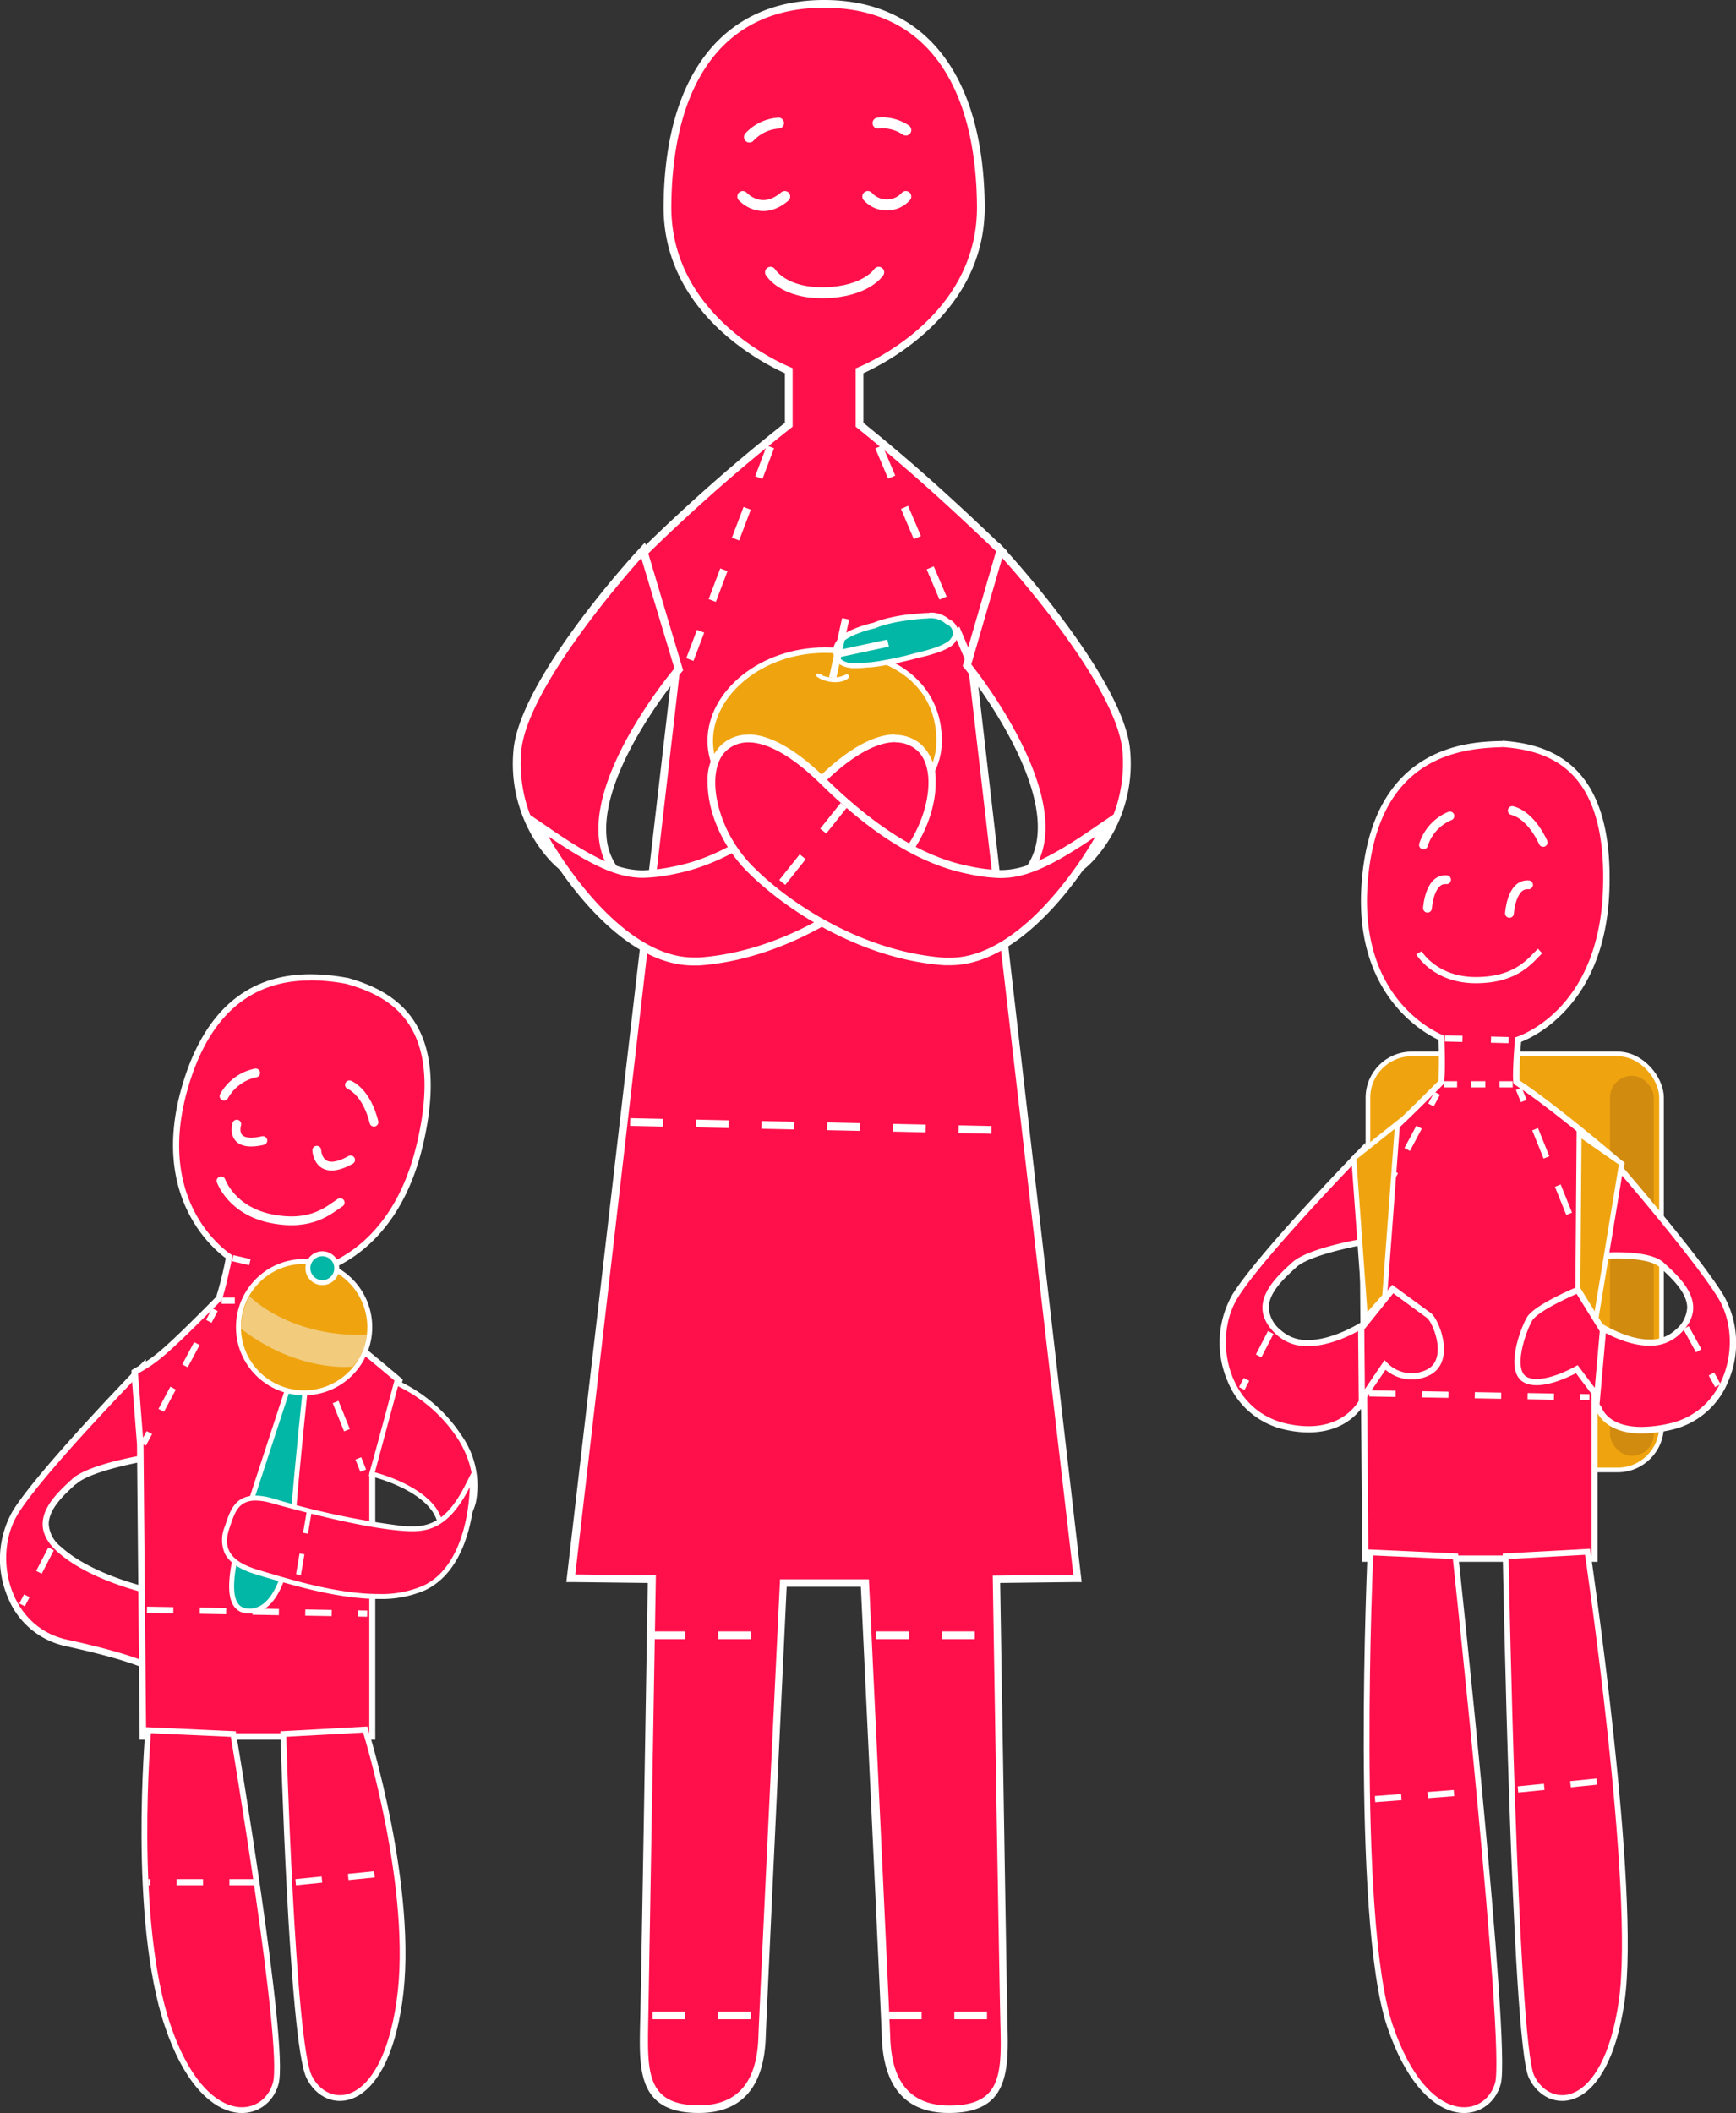 <?xml version="1.0" encoding="UTF-8"?> <svg xmlns="http://www.w3.org/2000/svg" viewBox="0 0 224.69 273.41"><rect x="0" y="0" width="224.69" height="273.41" fill="#333333" stroke="none"/> <g id="Слой_2" data-name="Слой 2"> <g id="Layer_1" data-name="Layer 1"> <rect x="177.05" y="136.37" width="38" height="53.83" rx="5.67" style="fill:#efa40f;stroke:#fff;stroke-miterlimit:10;stroke-width:0.603px"></rect> <rect x="208.38" y="139.2" width="5.67" height="49.17" rx="2.83" style="fill:#d18b0f"></rect> <path d="M169.36,184.93a13.63,13.63,0,0,1-2.89-.33,10,10,0,0,1-7.24-6.11,12.12,12.12,0,0,1,.65-10.83c3.31-5.31,15.37-17.71,15.88-18.24l.62-.63.93,11.75-.36.06c-.08,0-7.41,1.17-9.46,3.07l-.16.14c-1.4,1.3-3.53,3.25-3.53,5.39a4.44,4.44,0,0,0,1.69,3.21,5.41,5.41,0,0,0,3.79,1.37c3.49,0,7.14-2.39,7.17-2.41l.66-.44-.45,9.69,0,.06S174.94,184.93,169.36,184.93Z" style="fill:#ff104b"></path> <path d="M176.05,149.7l.83,10.5s-7.5,1.17-9.66,3.17-6.17,5.5-2,9.33a5.8,5.8,0,0,0,4.06,1.48c3.66,0,7.4-2.48,7.4-2.48l-.42,8.84s-1.53,4-6.9,4a13,13,0,0,1-2.81-.33c-7.67-1.66-9.67-11-6.33-16.33s15.83-18.17,15.83-18.17m.66-1.83-1.23,1.27c-.52.53-12.6,13-15.94,18.3a12.55,12.55,0,0,0-.68,11.21,10.42,10.42,0,0,0,7.52,6.34,13.83,13.83,0,0,0,3,.34c5.86,0,7.58-4.32,7.65-4.51l.05-.12v-.12l.42-8.84.07-1.58-1.32.87s-3.59,2.35-6.95,2.35a5,5,0,0,1-3.52-1.27,4,4,0,0,1-1.56-2.91c0-2,2.05-3.85,3.41-5.1l.15-.14c1.63-1.5,7.23-2.65,9.25-3l.73-.12-.06-.74-.83-10.5-.14-1.77Z" style="fill:#fff"></path> <path d="M212.47,185c-4.34,0-5.37-2.3-5.53-2.77l-1-1.42-.38-10.27.67.47s3.78,2.68,7.29,2.68a5.1,5.1,0,0,0,3.58-1.31,4.44,4.44,0,0,0,1.69-3.21c0-2.14-2.13-4.09-3.54-5.39l-.15-.14c-.87-.81-2.89-1.24-5.83-1.24a33,33,0,0,0-3.3.17l-.58.07L208.69,150l.5.58c.1.11,10.17,11.75,13.48,17a12.12,12.12,0,0,1,.65,10.83,10,10,0,0,1-7.24,6.11A17.64,17.64,0,0,1,212.47,185Z" style="fill:#ff104b"></path> <path d="M208.88,150.87s10.12,11.67,13.45,17,1.34,14.67-6.33,16.33a16.81,16.81,0,0,1-3.53.43c-4.48,0-5.17-2.55-5.17-2.55l-1-1.38-.34-9.33s3.83,2.75,7.52,2.75a5.5,5.5,0,0,0,3.85-1.42c4.17-3.83.17-7.33-2-9.33-1.18-1.09-3.88-1.34-6.1-1.34a33.45,33.45,0,0,0-3.35.17l3-11.33m-.38-1.67-.39,1.47-3,11.33-.3,1.14L206,163s1.48-.16,3.25-.16c2.8,0,4.77.39,5.56,1.12l.15.14c1.36,1.25,3.41,3.14,3.41,5.1a4,4,0,0,1-1.56,2.91,4.66,4.66,0,0,1-3.31,1.21c-3.38,0-7-2.58-7.06-2.6l-1.33-.95.06,1.63.35,9.33V181l.14.2.93,1.28c.26.66,1.48,3,5.89,3a17.82,17.82,0,0,0,3.7-.44,10.42,10.42,0,0,0,7.52-6.34,12.55,12.55,0,0,0-.68-11.21c-3.33-5.32-13.1-16.62-13.52-17.1l-1-1.14Z" style="fill:#fff"></path> <path d="M176.71,201.67l-.34-42.82v0l-.73-9.33.22-.13c2.59-1.45,3.52-2.2,10.65-9.34a42.7,42.7,0,0,0,0-5.75c-1.7-.74-11.11-5.55-9.92-20.23C178,96.62,190.4,96.35,194.46,96.26c6.59.51,14,3.12,13.44,19-.54,14.64-9.7,18.67-11.4,19.29a40.23,40.23,0,0,0-.2,5.48c4.55,2.92,13.25,10.35,13.34,10.42l.2.17-3.44,12.08,0,39Z" style="fill:#ff104b"></path> <path d="M194.47,96.66c5.88.46,13.62,2.62,13,18.57s-11.37,19-11.37,19-.5,5.82-.14,6.06c4.55,2.89,13.39,10.45,13.39,10.45L206,162.63l0,38.64H177.11l-.34-42.47v0l-.71-9.08c2.67-1.5,3.67-2.33,10.74-9.4.37-.24.14-6.31.14-6.31s-11.2-4-9.91-19.93,11.54-17.27,17.45-17.4m0-.8h0c-4.15.09-16.79.36-18.23,18.14-1.16,14.34,7.67,19.46,9.92,20.52a47.55,47.55,0,0,1,0,5.32c-7,7-7.92,7.74-10.45,9.16l-.45.26,0,.51.71,9.07v.08l.33,42.35v.8h30.46v-.8l0-38.53L210.15,151l.14-.5-.39-.33c-.35-.31-8.62-7.36-13.22-10.36a47,47,0,0,1,.2-5c2.27-.91,10.9-5.29,11.42-19.56.6-16.39-7.57-18.92-13.77-19.4Z" style="fill:#fff"></path> <line x1="195.26" y1="134.58" x2="192.98" y2="134.52" style="fill:none;stroke:#fff;stroke-miterlimit:10;stroke-width:0.803px"></line> <line x1="189.29" y1="134.42" x2="187.01" y2="134.36" style="fill:none;stroke:#fff;stroke-miterlimit:10;stroke-width:0.803px"></line> <line x1="195.79" y1="140.3" x2="194.08" y2="140.3" style="fill:none;stroke:#fff;stroke-miterlimit:10;stroke-width:0.803px"></line> <line x1="192.25" y1="140.3" x2="189.5" y2="140.3" style="fill:none;stroke:#fff;stroke-miterlimit:10;stroke-width:0.803px;stroke-dasharray:1.832,1.832"></line> <line x1="188.59" y1="140.3" x2="186.88" y2="140.3" style="fill:none;stroke:#fff;stroke-miterlimit:10;stroke-width:0.803px"></line> <line x1="186.02" y1="141.46" x2="185.21" y2="142.97" style="fill:none;stroke:#fff;stroke-miterlimit:10;stroke-width:0.803px"></line> <line x1="183.67" y1="145.85" x2="178.29" y2="155.92" style="fill:none;stroke:#fff;stroke-miterlimit:10;stroke-width:0.803px;stroke-dasharray:3.265,3.265"></line> <line x1="177.52" y1="157.36" x2="176.72" y2="158.87" style="fill:none;stroke:#fff;stroke-miterlimit:10;stroke-width:0.803px"></line> <line x1="196.58" y1="140.88" x2="197.22" y2="142.46" style="fill:none;stroke:#fff;stroke-miterlimit:10;stroke-width:0.803px"></line> <line x1="198.69" y1="146.11" x2="203.83" y2="158.88" style="fill:none;stroke:#fff;stroke-miterlimit:10;stroke-width:0.803px;stroke-dasharray:3.933,3.933"></line> <line x1="204.57" y1="160.7" x2="205.21" y2="162.29" style="fill:none;stroke:#fff;stroke-miterlimit:10;stroke-width:0.803px"></line> <path d="M177.38,200.87s-2.16,47.37,2.5,61.2,12.67,12.4,14,7.5-5.5-68.2-5.5-68.2Z" style="fill:#ff104b;stroke:#fff;stroke-miterlimit:10;stroke-width:0.747px"></path> <path d="M205.47,200.79s6.53,43.8,4.41,58.25-9.47,14.25-11.66,9.66-3.34-67.33-3.34-67.33Z" style="fill:#ff104b;stroke:#fff;stroke-miterlimit:10;stroke-width:0.747px"></path> <line x1="177.22" y1="180.29" x2="205.72" y2="180.79" style="fill:none;stroke:#fff;stroke-miterlimit:10;stroke-width:0.803px;stroke-dasharray:3.416"></line> <path d="M183.65,123.28s2.07,3.56,7.41,3.54,7.07-2.64,8.27-3.77" style="fill:#ff104b;stroke:#fff;stroke-miterlimit:10;stroke-width:0.803px"></path> <path d="M184.76,117.51s.23-3.87,2.47-3.68" style="fill:none;stroke:#fff;stroke-linecap:round;stroke-miterlimit:10;stroke-width:1.139px"></path> <path d="M195.37,118.18s.23-3.87,2.47-3.69" style="fill:none;stroke:#fff;stroke-linecap:round;stroke-miterlimit:10;stroke-width:1.139px"></path> <path d="M184.24,109.32a6,6,0,0,1,3.42-3.74" style="fill:none;stroke:#fff;stroke-linecap:round;stroke-miterlimit:10;stroke-width:1.139px"></path> <path d="M199.73,109s-1.45-3.45-4-4.12" style="fill:none;stroke:#fff;stroke-linecap:round;stroke-miterlimit:10;stroke-width:1.139px"></path> <line x1="218.22" y1="171.79" x2="222.34" y2="179.29" style="fill:none;stroke:#fff;stroke-miterlimit:10;stroke-width:0.803px;stroke-dasharray:3.416"></line> <line x1="164.47" y1="172.41" x2="160.72" y2="179.66" style="fill:none;stroke:#fff;stroke-miterlimit:10;stroke-width:0.803px;stroke-dasharray:3.416"></line> <line x1="177.97" y1="232.79" x2="190.97" y2="231.79" style="fill:none;stroke:#fff;stroke-miterlimit:10;stroke-width:0.803px;stroke-dasharray:3.416"></line> <line x1="196.47" y1="231.54" x2="208.97" y2="230.29" style="fill:none;stroke:#fff;stroke-miterlimit:10;stroke-width:0.803px;stroke-dasharray:3.416"></line> <polygon points="175.22 149.87 176.72 170.54 179.22 167.7 180.88 145.37 175.22 149.87" style="fill:#efa40f;stroke:#fff;stroke-miterlimit:10;stroke-width:0.639px"></polygon> <polygon points="204.38 146.7 204.22 167.04 206.55 170.7 209.88 150.54 204.38 146.7" style="fill:#efa40f;stroke:#fff;stroke-miterlimit:10;stroke-width:0.639px"></polygon> <path d="M207.47,172.16l-3.25-5.25s-5.38,2.25-6.25,3.75-2.75,6.75-.5,7.88,6.62-1.38,6.62-1.38l2.63,3.5Z" style="fill:#ff104b;stroke:#fff;stroke-miterlimit:10;stroke-width:0.803px"></path> <path d="M176.18,171.87l4.08-5.08s3.75,2.75,4.67,3.41,3.08,5.92-.17,7.42a4.79,4.79,0,0,1-5.5-1l-3,4.42Z" style="fill:#ff104b;stroke:#fff;stroke-miterlimit:10;stroke-width:0.803px"></path> <path d="M18.6,215.4s-2.49-1.17-10-2.8a10,10,0,0,1-7.23-6.11A12.12,12.12,0,0,1,2,195.66C5.33,190.35,17.39,178,17.9,177.42l.62-.63.93,11.75-.37.06c-.07,0-7.4,1.17-9.45,3.07l-.16.14c-1.4,1.3-3.53,3.25-3.53,5.39a4.44,4.44,0,0,0,1.69,3.21c4,3.71,11.57,5.38,11.65,5.4l.33.07-.46,9.78Z" style="fill:#ff104b"></path> <path d="M18.19,177.7,19,188.2s-7.5,1.17-9.66,3.17-6.17,5.5-2,9.33,11.83,5.5,11.83,5.5L18.77,215s-2.41-1.17-10.08-2.84-9.67-11-6.33-16.33S18.19,177.7,18.19,177.7m.66-1.83-1.24,1.27c-.51.53-12.59,13-15.93,18.3A12.55,12.55,0,0,0,1,206.65,10.42,10.42,0,0,0,8.52,213c7.42,1.61,9.88,2.76,9.91,2.77l1.09.52.06-1.2.41-8.84,0-.68-.66-.14c-.07,0-7.51-1.67-11.46-5.31a4,4,0,0,1-1.56-2.91c0-2,2.05-3.85,3.41-5.1L9.9,192c1.63-1.5,7.23-2.65,9.25-3l.73-.12-.06-.74L19,177.64l-.14-1.77Z" style="fill:#fff"></path> <path d="M18.51,224.67l-.34-37.82v0l-.73-9.33.22-.13c2.58-1.45,3.52-2.2,10.65-9.34a38.73,38.73,0,0,0,1.35-5.4c-1.54-1.08-9.79-7.63-5.77-21.77,2.71-9.55,8.19-14.4,16.28-14.4a26.29,26.29,0,0,1,4.67.45c6.36,1.78,13.15,5.79,9.49,21.24-3.4,14.37-13.3,16.46-15,16.71a18.14,18.14,0,0,0-1.21,3.21c4.56,2.94,13.21,10.32,13.3,10.39l.19.17-3.43,12.08,0,34Z" style="fill:#ff104b"></path> <path d="M40.17,126.84a26,26,0,0,1,4.6.45c5.68,1.59,12.85,5.21,9.17,20.75s-14.86,16.43-14.86,16.43-1.64,3.59-1.28,3.83c4.54,2.89,13.39,10.45,13.39,10.45L47.8,190.63l0,33.64H18.91l-.34-37.47v0l-.71-9.08c2.66-1.5,3.66-2.33,10.73-9.4.37-.24,1.52-5.87,1.52-5.87s-10.2-6.12-5.84-21.48c3.34-11.74,10.25-14.11,15.9-14.11m0-.8c-8.29,0-13.9,4.94-16.67,14.69-3.92,13.8,3.68,20.54,5.72,22.05a45.67,45.67,0,0,1-1.24,5c-7,7.06-8,7.81-10.52,9.23l-.44.26,0,.51.71,9.07v.08l.34,37.35v.8H48.57v-.8l0-33.53L52,179l.14-.5-.39-.33c-.36-.3-8.48-7.24-13.11-10.28a24.67,24.67,0,0,1,1-2.66c2.27-.41,11.76-2.93,15.09-17,3.78-16-3.74-20-9.73-21.71h-.08a26.18,26.18,0,0,0-4.74-.46Z" style="fill:#fff"></path> <line x1="38.16" y1="164.64" x2="35.94" y2="164.13" style="fill:none;stroke:#fff;stroke-miterlimit:10;stroke-width:0.803px"></line> <line x1="32.34" y1="163.31" x2="30.12" y2="162.8" style="fill:none;stroke:#fff;stroke-miterlimit:10;stroke-width:0.803px"></line> <line x1="37.6" y1="168.3" x2="35.89" y2="168.3" style="fill:none;stroke:#fff;stroke-miterlimit:10;stroke-width:0.803px"></line> <line x1="34.06" y1="168.3" x2="31.31" y2="168.3" style="fill:none;stroke:#fff;stroke-miterlimit:10;stroke-width:0.803px;stroke-dasharray:1.832,1.832"></line> <line x1="30.39" y1="168.3" x2="28.69" y2="168.3" style="fill:none;stroke:#fff;stroke-miterlimit:10;stroke-width:0.803px"></line> <line x1="27.82" y1="169.46" x2="27.02" y2="170.97" style="fill:none;stroke:#fff;stroke-miterlimit:10;stroke-width:0.803px"></line> <line x1="25.48" y1="173.85" x2="20.1" y2="183.92" style="fill:none;stroke:#fff;stroke-miterlimit:10;stroke-width:0.803px;stroke-dasharray:3.265,3.265"></line> <line x1="19.33" y1="185.36" x2="18.52" y2="186.87" style="fill:none;stroke:#fff;stroke-miterlimit:10;stroke-width:0.803px"></line> <line x1="38.39" y1="168.88" x2="39.03" y2="170.46" style="fill:none;stroke:#fff;stroke-miterlimit:10;stroke-width:0.803px"></line> <line x1="40.5" y1="174.11" x2="45.64" y2="186.88" style="fill:none;stroke:#fff;stroke-miterlimit:10;stroke-width:0.803px;stroke-dasharray:3.933,3.933"></line> <line x1="46.38" y1="188.7" x2="47.01" y2="190.29" style="fill:none;stroke:#fff;stroke-miterlimit:10;stroke-width:0.803px"></line> <path d="M19.19,223.87s-2.17,24.37,2.5,38.2,12.67,12.4,14,7.5-5.5-45.2-5.5-45.2Z" style="fill:#ff104b;stroke:#fff;stroke-miterlimit:10;stroke-width:0.747px"></path> <path d="M47.27,223.79s6.53,20.8,4.42,35.25S42.21,273.29,40,268.7s-3.33-44.33-3.33-44.33Z" style="fill:#ff104b;stroke:#fff;stroke-miterlimit:10;stroke-width:0.747px"></path> <line x1="19.02" y1="208.29" x2="47.52" y2="208.79" style="fill:none;stroke:#fff;stroke-miterlimit:10;stroke-width:0.803px;stroke-dasharray:3.416"></line> <path d="M28.61,152.79s1.33,3.89,6.57,4.91,7.45-1.21,8.85-2.09" style="fill:none;stroke:#fff;stroke-linecap:round;stroke-miterlimit:10;stroke-width:1.139px"></path> <path d="M29,141.83a6.09,6.09,0,0,1,4.09-3" style="fill:none;stroke:#fff;stroke-linecap:round;stroke-miterlimit:10;stroke-width:1.139px"></path> <path d="M48.4,145.2s-.75-3.66-3.17-4.83" style="fill:none;stroke:#fff;stroke-linecap:round;stroke-miterlimit:10;stroke-width:1.139px"></path> <line x1="6.61" y1="200.41" x2="2.86" y2="207.66" style="fill:none;stroke:#fff;stroke-miterlimit:10;stroke-width:0.803px;stroke-dasharray:3.416"></line> <line x1="38.27" y1="243.54" x2="50.77" y2="242.29" style="fill:none;stroke:#fff;stroke-miterlimit:10;stroke-width:0.803px;stroke-dasharray:3.416"></line> <path d="M39.59,179s-1.09,10.11-1.68,17.67-2.51,11.66-5.49,11.79c-3.53.14-3-4.81.1-14.33s5.24-16,5.24-16Z" style="fill:#02b7a5;stroke:#fff;stroke-miterlimit:10;stroke-width:0.639px"></path> <circle cx="39.36" cy="171.72" r="8.5" style="fill:#efa40f;stroke:#fff;stroke-miterlimit:10;stroke-width:0.639px"></circle> <path d="M32.3,167.71s5.06,5.34,15.17,5a7,7,0,0,1-1.84,4.12s-7,.84-14.44-4.91A8.86,8.86,0,0,1,32.3,167.71Z" style="fill:#f2cb7c"></path> <circle cx="41.72" cy="164.09" r="1.87" style="fill:#02b7a5;stroke:#fff;stroke-miterlimit:10;stroke-width:0.639px"></circle> <path d="M57,198.83c1.07-5.54-8.43-8-8.52-8l-.32-.08,3.18-11.84.34.15a19.28,19.28,0,0,1,7.76,6.77,11,11,0,0,1,1.85,8.5,7.51,7.51,0,0,1-3.83,4.82l-.59.32Z" style="fill:#ff104b"></path> <path d="M51.52,179.37A19.2,19.2,0,0,1,59.15,186c3.09,4.71,2.82,10.31-1.87,12.86,1.14-5.9-8.76-8.35-8.76-8.35l3-11.17m-.42-.88-.19.71-3,11.17-.17.63.63.16c.09,0,9.3,2.38,8.28,7.61l-.25,1.33,1.19-.65a7.82,7.82,0,0,0,4-5,11.29,11.29,0,0,0-1.89-8.75,19.7,19.7,0,0,0-7.91-6.9l-.67-.29Z" style="fill:#fff"></path> <path d="M49,206.57c-5.17,0-11-1.74-14.48-2.78l-1.09-.32c-2.12-.62-3.44-1.46-4-2.58a4.08,4.08,0,0,1,0-3.3l.11-.31c.56-1.69,1.15-3.44,3.56-3.44a8,8,0,0,1,2.14.34,100.22,100.22,0,0,0,16.5,3.54c.59.05,1.13.09,1.68.09,2.14,0,4.66-.65,7.12-5.53l.6-1.2v1.34c0,.42,0,10.2-6.27,13.07A14,14,0,0,1,49,206.57Z" style="fill:#ff104b"></path> <path d="M60.8,192.42s0,10-6.08,12.78A13.71,13.71,0,0,1,49,206.25c-5.73,0-12.36-2.18-15.48-3.09-4.26-1.24-4.57-3.22-3.81-5.47.62-1.8,1.05-3.53,3.37-3.53a7.63,7.63,0,0,1,2.05.33c4.16,1.16,11.57,3.11,16.56,3.55.56.05,1.13.09,1.71.09,2.39,0,4.94-.81,7.4-5.71m.64-2.67-1.21,2.39c-2.37,4.71-4.69,5.35-6.83,5.35-.54,0-1.07,0-1.65-.09a100.42,100.42,0,0,1-16.45-3.52,8.22,8.22,0,0,0-2.22-.36c-2.64,0-3.29,1.94-3.87,3.65l-.1.32a4.45,4.45,0,0,0,0,3.55c.62,1.19,2,2.09,4.21,2.73l1.09.33c3.5,1,9.35,2.79,14.57,2.79a14.22,14.22,0,0,0,6-1.11c6.41-3,6.46-12.93,6.46-13.36v-2.67Z" style="fill:#fff"></path> <line x1="40" y1="195.71" x2="38.53" y2="204.34" style="fill:none;stroke:#fff;stroke-miterlimit:10;stroke-width:0.639px;stroke-dasharray:2.716"></line> <path d="M30.65,145.45s-1,3.13,3.37,2.13" style="fill:none;stroke:#fff;stroke-linecap:round;stroke-miterlimit:10;stroke-width:1.139px"></path> <path d="M41,148.83s.13,3.62,4.38,1.25" style="fill:none;stroke:#fff;stroke-linecap:round;stroke-miterlimit:10;stroke-width:1.139px"></path> <line x1="33.11" y1="243.54" x2="19.19" y2="243.54" style="fill:none;stroke:#fff;stroke-miterlimit:10;stroke-width:0.803px;stroke-dasharray:3.416"></line> <path d="M122.85,272.91c-5.21,0-8-3.15-8.17-9.35-.11-3.38-2.47-53.3-2.73-58.74H101.39c-.25,5.44-2.62,55.36-2.73,58.74-.21,6.2-3,9.35-8.17,9.35-2.48,0-4.22-.55-5.34-1.69-1.76-1.79-1.84-4.73-1.76-9,.12-5.84.87-52.5,1-57.89l-10.49-.12L87.46,86.76c-1.22-4.36-3.71-12.82-4.59-14.29l-.2-.34.28-.28a232.9,232.9,0,0,1,19.14-16.91V48c-2.28-1-15.81-7.37-15.7-21.32C86.53,9.79,93.73.5,106.67.5S126.81,9.79,127,26.65c.12,14-13.42,20.34-15.7,21.32v7c6.11,4.93,11.27,9.51,18.31,16.28l.2.2-.06.28c-.34,1.39-3.54,13.2-3.89,14.47l13.67,118-10.49.12c.09,5.39.85,52,1,57.89.08,4.27,0,7.21-1.76,9C127.07,272.36,125.33,272.91,122.85,272.91Z" style="fill:#ff104b"></path> <path d="M106.67,1c13.67,0,19.66,10.67,19.78,25.66s-15.7,21-15.7,21v7.55c6.67,5.37,12,10.21,18.46,16.4-.35,1.45-3.91,14.55-3.91,14.55l13.62,117.59-10.43.12s.84,52.15,1,58.39,0,10.18-6.6,10.18-7.55-5.27-7.67-8.87-2.76-59.22-2.76-59.22h-11.5S98.28,260,98.16,263.54s-1.08,8.87-7.67,8.87-6.71-4-6.6-10.18,1-58.39,1-58.39l-10.43-.12L88,86.72S84.46,74.14,83.3,72.21a229.19,229.19,0,0,1,19.29-17V47.63s-15.82-6-15.7-21S93,1,106.67,1m0-1C93.6,0,86,9.71,85.89,26.65c-.11,13.72,12.66,20.27,15.7,21.64v6.42a228.62,228.62,0,0,0-19,16.79l-.56.55.4.67C83.23,74,85.55,81.79,87,86.8L73.43,203.6l-.13,1.11h1.11l9.43.11c-.12,7.28-.84,51.69-1,57.38-.07,3.74-.13,7.28,1.9,9.36,1.22,1.24,3.08,1.84,5.7,1.84,5.53,0,8.45-3.31,8.67-9.83.11-3.29,2.36-50.88,2.71-58.26h9.6c.35,7.38,2.61,55,2.71,58.25.22,6.53,3.14,9.84,8.67,9.84,2.62,0,4.48-.6,5.7-1.84,2-2.08,2-5.62,1.9-9.36-.11-5.69-.83-50.1-.95-57.38l9.43-.11H140l-.13-1.11L126.32,86.21c.45-1.67,3.53-13,3.86-14.39l.14-.56-.42-.4c-7-6.71-12.1-11.27-18.15-16.15V48.29c3-1.37,15.81-7.92,15.7-21.64C127.31,9.71,119.74,0,106.67,0Z" style="fill:#fff"></path> <line x1="99.72" y1="57.82" x2="89.29" y2="85.34" style="fill:none;stroke:#fff;stroke-miterlimit:10;stroke-dasharray:4.252"></line> <line x1="113.75" y1="57.82" x2="125.97" y2="86.6" style="fill:none;stroke:#fff;stroke-miterlimit:10;stroke-dasharray:4.252"></line> <line x1="85.87" y1="113.75" x2="129.21" y2="113.75" style="fill:none;stroke:#fff;stroke-miterlimit:10;stroke-dasharray:4.252"></line> <line x1="81.56" y1="145.18" x2="132.99" y2="146.3" style="fill:none;stroke:#fff;stroke-miterlimit:10;stroke-dasharray:4.252"></line> <line x1="84.46" y1="211.59" x2="100.29" y2="211.59" style="fill:none;stroke:#fff;stroke-miterlimit:10;stroke-dasharray:4.252"></line> <line x1="113.41" y1="211.59" x2="128.88" y2="211.59" style="fill:none;stroke:#fff;stroke-miterlimit:10;stroke-dasharray:4.252"></line> <path d="M99.73,35.23s1.64,2.76,7,2.64,7-2.64,7-2.64" style="fill:none;stroke:#fff;stroke-linecap:round;stroke-miterlimit:10;stroke-width:1.417px"></path> <path d="M96.14,25.43s2.35,2.63,5.43,0" style="fill:none;stroke:#fff;stroke-linecap:round;stroke-miterlimit:10;stroke-width:1.417px"></path> <path d="M112.32,25.43a3.32,3.32,0,0,0,4.92,0" style="fill:none;stroke:#fff;stroke-linecap:round;stroke-miterlimit:10;stroke-width:1.417px"></path> <path d="M97,17.73a5.64,5.64,0,0,1,3.76-1.8" style="fill:none;stroke:#fff;stroke-linecap:round;stroke-miterlimit:10;stroke-width:1.417px"></path> <path d="M117.24,16.83a5.35,5.35,0,0,0-3.6-.9" style="fill:none;stroke:#fff;stroke-linecap:round;stroke-miterlimit:10;stroke-width:1.417px"></path> <line x1="84.46" y1="260.77" x2="98.28" y2="260.77" style="fill:none;stroke:#fff;stroke-miterlimit:10;stroke-width:0.995px;stroke-dasharray:4.229"></line> <line x1="115.06" y1="260.77" x2="129.42" y2="260.77" style="fill:none;stroke:#fff;stroke-miterlimit:10;stroke-width:0.995px;stroke-dasharray:4.229"></line> <path d="M106.74,107c-8.17,0-14.81-5-14.81-11.16,0-6.37,6.78-11.75,14.81-11.75,9,0,14.81,4.61,14.81,11.75C121.55,102,114.91,107,106.74,107Z" style="fill:#efa40f"></path> <path d="M106.74,84.48c8,0,14.46,3.79,14.46,11.39,0,6-6.48,10.81-14.46,10.81s-14.46-4.84-14.46-10.81,6.47-11.39,14.46-11.39m0-.71c-8.22,0-15.17,5.54-15.17,12.1,0,6.35,6.8,11.51,15.17,11.51s15.17-5.16,15.17-11.51c0-7.35-6-12.1-15.17-12.1Z" style="fill:#fff"></path> <path d="M110.79,86.15c-.2,0-.4,0-.6,0-1.48-.14-1.94-.87-2.07-1.45-.16-.74,0-1.82,2-2.75a15.57,15.57,0,0,1,3-1,10.11,10.11,0,0,1,1.15-.41,20.24,20.24,0,0,1,3.45-.66l.36,0a15.47,15.47,0,0,1,2.06-.17h.21a3.26,3.26,0,0,1,2.31.8,1.57,1.57,0,0,1,1,1.79,2.12,2.12,0,0,1-1,1.24,8,8,0,0,1-1.62.72c-.7.23-1.46.44-2.34.64-.62.17-1.27.35-1.92.49s-1.43.32-2,.41a19.12,19.12,0,0,1-2.28.34l-.24,0C111.7,86.11,111.24,86.15,110.79,86.15Z" style="fill:#02b7a5"></path> <path d="M120.13,80h.2a2.93,2.93,0,0,1,2.11.74,1.26,1.26,0,0,1,.87,1.43,1.78,1.78,0,0,1-.88,1,7.23,7.23,0,0,1-1.56.68,20,20,0,0,1-2.3.63c-.63.18-1.27.35-1.91.49s-1.35.31-2,.41a21.62,21.62,0,0,1-2.26.34c-.52,0-1.05.1-1.58.1l-.56,0c-.75-.08-1.58-.35-1.76-1.18-.25-1.15.89-1.92,1.77-2.35a15.43,15.43,0,0,1,3-1,10,10,0,0,1,1.16-.41,20.49,20.49,0,0,1,3.39-.65,21,21,0,0,1,2.38-.21m0-.71a15.92,15.92,0,0,0-2.1.18l-.37,0a21.22,21.22,0,0,0-3.5.67,9.61,9.61,0,0,0-1.18.42,14.89,14.89,0,0,0-3,1c-2.24,1.08-2.32,2.43-2.16,3.14s.6,1.56,2.38,1.73q.32,0,.63,0a13,13,0,0,0,1.41-.09l.24,0a20,20,0,0,0,2.32-.34c.6-.09,1.29-.23,2.06-.42.57-.12,1.2-.28,2-.5a19.93,19.93,0,0,0,2.33-.64,7.94,7.94,0,0,0,1.7-.75A2.44,2.44,0,0,0,124,82.29a2,2,0,0,0-1.16-2.17,3.63,3.63,0,0,0-2.5-.85Z" style="fill:#fff"></path> <path d="M109.47,87.28a3.59,3.59,0,0,1-3.09.09.14.14,0,0,0-.12-.12l-.35-.08c-.24-.09-.36.24-.18.38,1,.76,3.09,1.06,4.07.2C110,87.54,109.75,87.1,109.47,87.28Z" style="fill:#fff"></path> <line x1="107.77" y1="87.71" x2="109.45" y2="80.07" style="fill:none;stroke:#fff;stroke-miterlimit:10;stroke-width:0.936px"></line> <line x1="108.47" y1="84.6" x2="114.95" y2="83.21" style="fill:none;stroke:#fff;stroke-miterlimit:10;stroke-width:0.936px"></line> <path d="M80.62,114.94a12.37,12.37,0,0,1-9.24-4.15A18.1,18.1,0,0,1,67,97.25C67.64,88.38,82,72.54,82.66,71.87l.59-.65L87.87,86.6l-.17.21c-.11.12-10.48,12.49-9.68,21.44a8.17,8.17,0,0,0,3,5.8l1.06.88Z" style="fill:#ff104b"></path> <path d="M83,72.21l4.29,14.28s-16.66,19.67-6.62,28h-.07c-8.31,0-13.82-8.38-13.15-17.15S83,72.21,83,72.21m.46-2-1.19,1.3c-.62.67-15.13,16.63-15.82,25.67A18.63,18.63,0,0,0,71,111.13a12.84,12.84,0,0,0,9.61,4.31h.08l2.75,0-2.12-1.75a7.64,7.64,0,0,1-2.82-5.46c-.78-8.74,9.46-20.95,9.57-21.08l.35-.41-.16-.52L84,71.92l-.5-1.68Z" style="fill:#fff"></path> <path d="M89.79,124.42c-10.38,0-18.9-15.29-19.26-15.94l-1-1.84,1.73,1.19c6.43,4.39,9.37,5.28,12,5.28a21.37,21.37,0,0,0,4-.51c6-1.16,12.17-4.94,18.91-11.56,3.65-3.58,7-5.48,9.66-5.48a4.64,4.64,0,0,1,3.2,1.21,5.8,5.8,0,0,1,1.59,4.24,16.67,16.67,0,0,1-5,11.41c-5,5-14.65,11.22-25.17,12C90.28,124.41,90,124.42,89.79,124.42Z" style="fill:#ff104b"></path> <path d="M115.88,96.06a4.15,4.15,0,0,1,2.86,1.08c2.75,2.5,1.5,10-3.41,14.92S101,123.14,90.49,123.89l-.7,0c-10.2,0-18.82-15.68-18.82-15.68,6.13,4.19,9.26,5.37,12.3,5.37a22.09,22.09,0,0,0,4.14-.52c7.69-1.5,14.33-7,19.16-11.69,3.41-3.35,6.7-5.34,9.31-5.34m0-1c-3.54,0-7.4,3.06-10,5.63C99.2,107.23,93.1,111,87.22,112.11a21.14,21.14,0,0,1-4,.5c-2.56,0-5.41-.87-11.73-5.2l-3.46-2.36,2,3.67c.36.66,9,16.2,19.69,16.2l.77,0c10.66-.76,20.39-7,25.48-12.12,3.21-3.22,5.23-7.84,5.13-11.77a6.24,6.24,0,0,0-1.76-4.6,5.08,5.08,0,0,0-3.53-1.34Z" style="fill:#fff"></path> <line x1="103.55" y1="104.21" x2="112.1" y2="114.93" style="fill:none;stroke:#fff;stroke-miterlimit:10;stroke-dasharray:4.252"></line> <path d="M130.68,114.93l1.07-.88c9.54-7.87-6.27-27.57-6.43-27.77l-.16-.2,4.34-14.86.6.65c.61.67,15,16.51,15.69,25.38a18.14,18.14,0,0,1-4.42,13.54,12.36,12.36,0,0,1-9.24,4.15Z" style="fill:#ff104b"></path> <path d="M129.73,72.21s14.89,16.28,15.56,25.08-4.84,17.15-13.16,17.15h-.07c10.05-8.28-6.35-28.47-6.35-28.47l4-13.76m-.46-2-.5,1.71-4,13.76-.15.5.33.41c.16.19,15.66,19.51,6.5,27.07l-2.13,1.75,2.76,0h.07a12.84,12.84,0,0,0,9.61-4.31,18.63,18.63,0,0,0,4.54-13.92c-.68-9-15.2-25-15.81-25.67l-1.2-1.32Z" style="fill:#fff"></path> <path d="M123,124.42c-.25,0-.49,0-.74,0-10.52-.75-20.13-6.92-25.16-12-3.12-3.13-5.08-7.61-5-11.41a5.72,5.72,0,0,1,1.59-4.24,4.61,4.61,0,0,1,3.19-1.21c2.67,0,6,1.9,9.66,5.48,6.74,6.62,12.93,10.4,18.91,11.56a21.37,21.37,0,0,0,4.05.51c2.65,0,5.58-.89,12-5.28l1.73-1.19-1,1.84c-.36.65-8.88,15.93-19.25,15.94Z" style="fill:#ff104b"></path> <path d="M96.87,96.06c2.61,0,5.9,2,9.31,5.34,4.83,4.74,11.47,10.19,19.17,11.69a22.09,22.09,0,0,0,4.14.52c3,0,6.17-1.18,12.29-5.37,0,0-8.62,15.68-18.81,15.68-.24,0-.47,0-.71,0-10.5-.75-19.94-6.9-24.84-11.83S91.26,99.64,94,97.14a4.15,4.15,0,0,1,2.86-1.08m44.91,12.18h0M96.87,95.06h0a5.1,5.1,0,0,0-3.53,1.34,6.23,6.23,0,0,0-1.75,4.6c-.1,3.93,1.91,8.55,5.12,11.77,5.1,5.11,14.83,11.36,25.48,12.12q.39,0,.78,0c10.66,0,19.32-15.54,19.69-16.2l2-3.67-3.46,2.36c-6.32,4.33-9.18,5.2-11.73,5.2a21.14,21.14,0,0,1-4-.5c-5.89-1.15-12-4.88-18.66-11.42-2.61-2.57-6.47-5.63-10-5.63Zm44.92,12.18Z" style="fill:#fff"></path> <line x1="109.2" y1="104.21" x2="100.65" y2="114.93" style="fill:none;stroke:#fff;stroke-miterlimit:10;stroke-dasharray:4.252"></line> </g> </g> </svg> 